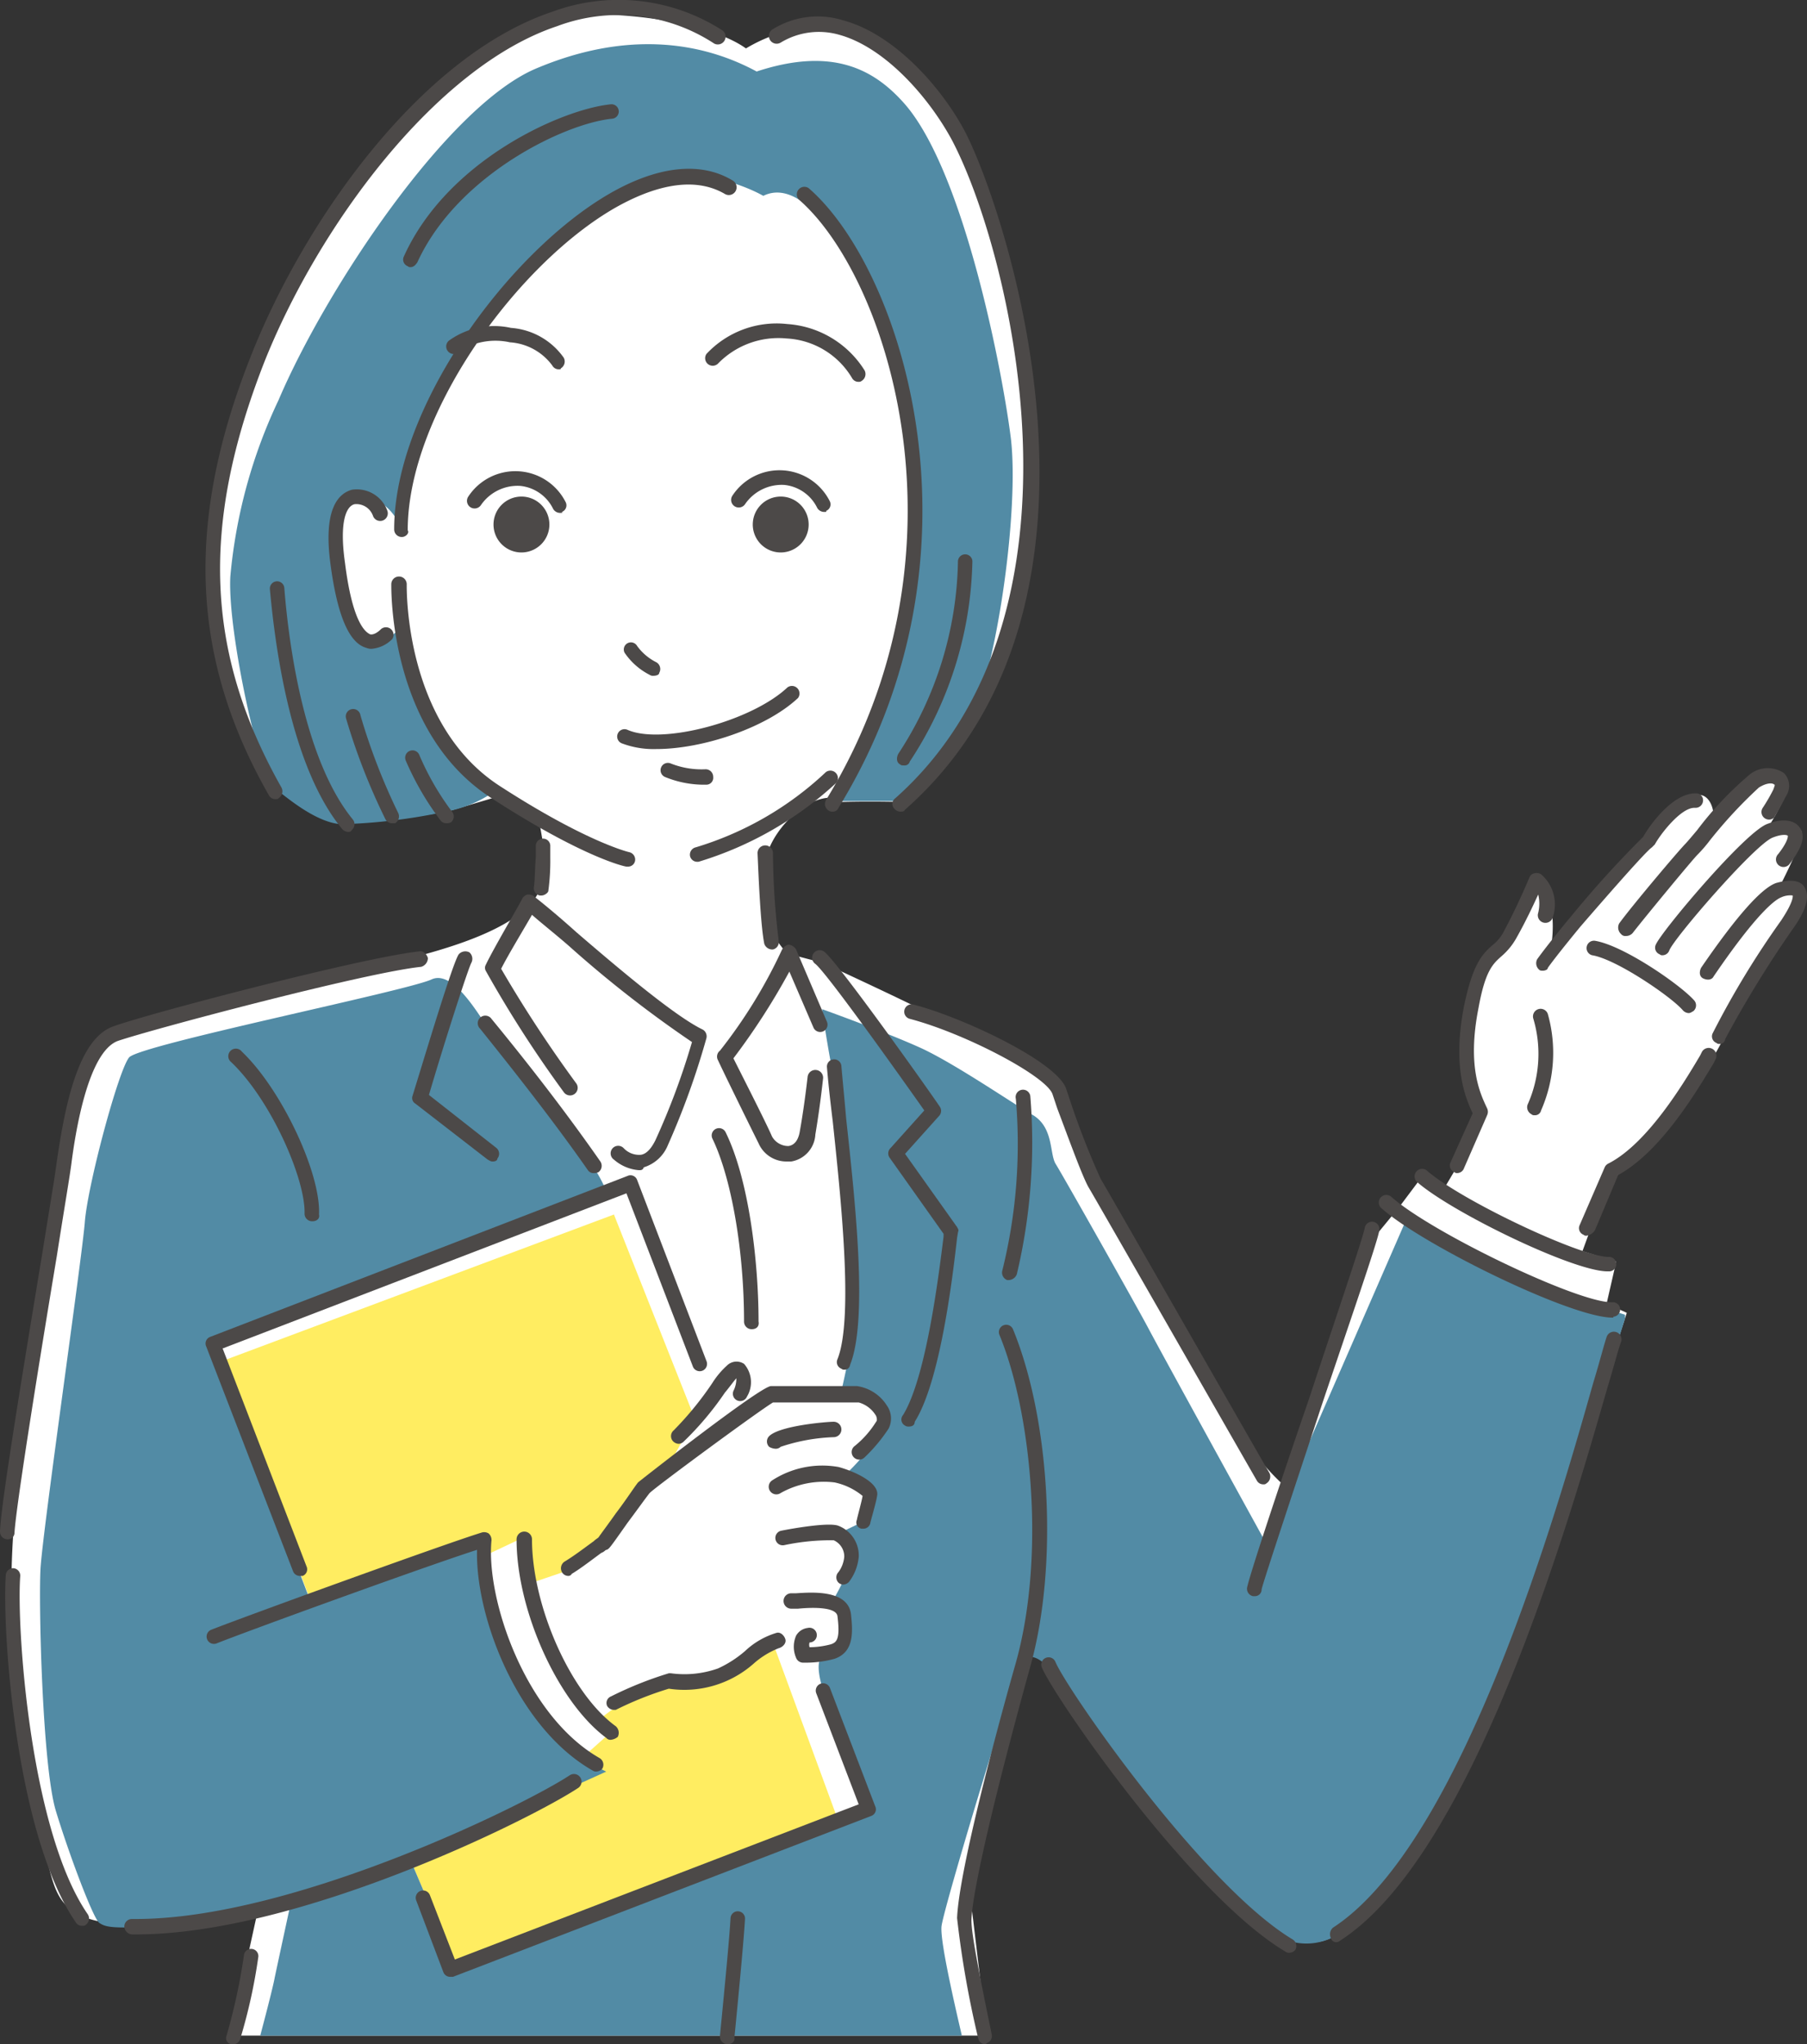 <svg xmlns="http://www.w3.org/2000/svg" width="119.505" height="135.204" viewBox="0 0 119.505 135.204"><rect x="0" y="0" width="119.505" height="135.204" fill="#333333" stroke="none"/><g transform="translate(0 0.019)"><g transform="translate(0.762 0.934)"><path d="M51.871,62.809l.574.765,2.422.637s7.33,3.378,8.286,4.016,7.011,3.7,7.011,3.7l2.55,5.992s9.88,17.465,10.772,18.8a14.323,14.323,0,0,0,2.295,2.422l4.844-15.234.892-1.785,1.466-1.785,1.53-2.04,1.466.765.829-1.4,1.4-3.569a2.16,2.16,0,0,0-.191-1.02,17.434,17.434,0,0,1-.319-4.526c.064-.892.064-3.251,1.211-4.4a15.366,15.366,0,0,0,2.8-4.653.575.575,0,0,1,1.02-.255,8.4,8.4,0,0,1,.255,4.079s4.717-5.035,5.29-5.992a21.237,21.237,0,0,1,3.952-4.016c1.275-.892,1.912,1.275,1.275,1.848,0,0-.127.382.637-.574.829-.956,3.314-3,4.271-2.613.892.319-1.147,3.569-1.466,3.824a2.85,2.85,0,0,1,2.613-.319c.319.319-1.4,3.633-1.4,3.633h1.02c.51,0,.446.956.382,1.211-.127.255-4.207,6.756-4.78,8.159a24.839,24.839,0,0,1-3.761,5.737,39.655,39.655,0,0,0-2.741,3l-1.721,2.04-1.466,4.016,2.231.7-.7,3.06h.7l.7.319-.7,2.167s-5.29,15.68-7.011,21.162-8.541,15.68-11.282,17.656c-2.741,2.04-5.609-1.147-8.222-3.633s-8.286-9.625-9.625-12.174-2.932-2.613-2.932-2.613l-1.848,7.9-1.721,8.732.892,7.458s.127.446.319,1.147H15.667c.829-3.761,1.848-8.414,1.848-8.414s-.319.892-7.075,1.084-6.183-2.231-7.139-5.1-1.466-8.924-2.04-15.807C.689,100.1,4,81.74,4.449,78.808c.446-2.868,2.167-8.669,3.506-10.071,1.4-1.4,17.273-4.207,20.333-5.035s7.394-2.295,7.967-4.717l.319-1.4-.446-2.55-2.486-1.912L30.009,54.2s-5.673.956-6.756.51-3.888-.829-5.163-3a28.589,28.589,0,0,1-3.506-12.939C14.456,33.043,16.5,26.732,18.344,22.4c1.848-4.4,5.928-10.007,8.35-13s7.84-7.075,9.433-7.521c3.442-.956,10.9-.127,13.64,1.848C52,2.384,55.25,1.619,57.8,3.149s6.5,4.271,8.8,14.086,2.677,15.552,1.785,20.843c-.892,5.227-4.653,12.812-8.159,15.489-2.677-.064-4.207,0-4.207,0s-.382-.637-1.848,0-3.7,3.06-3.123,5.482Z" transform="translate(-1.196 -1.477)" fill="#fff"/></g><g transform="translate(2.646 2.903)"><path d="M27.08,28.107C30.2,20.777,38.235,8.667,44.1,6.181s10.836-1.848,14.6.191c5.035-1.657,7.776-.127,9.752,2.1C72.463,13,75.013,26.514,75.523,30.721c.51,4.589-.829,14.405-2.55,18.357a12.2,12.2,0,0,1-4.526,5.545H64.241s1.785-4.462,3.251-8.159c1.466-3.761,2.55-13.067.637-19.5C66.28,20.522,62.392,13,59.141,14.595c-2.295-1.275-6.693-2.231-8.8-.7s-7.521,4.908-8.924,7.967-6.629,9.88-6.246,14.788c-.637-2.167-3.569-3.06-4.079-1.275-.255.956-.446,5.418.51,7.394s2.55,1.593,3.569.319c.892,3.761,2.486,7.521,3.633,8.669a30.919,30.919,0,0,0,2.55,2.231,8.074,8.074,0,0,1-3.251,1.339,37.53,37.53,0,0,1-6.884.829c-1.785-.127-3.824-1.976-4.526-2.486-.765-.446-3-10.135-2.8-13.9A34.346,34.346,0,0,1,27.08,28.107Z" transform="translate(-11.306 -4.565)" fill="#528ba5"/><circle cx="1.339" cy="1.339" r="1.339" transform="translate(47.644 30.49)" fill="#4c4948"/><circle cx="1.339" cy="1.339" r="1.339" transform="translate(30.498 30.49)" fill="#4c4948"/><path d="M54.224,139.513,48.87,126,22.8,135.752,28.792,151.5l11.282-4.016.255,1.084,2.295-1.084.637,2.932,3-1.02,2.932-3,1.466-1.912,1.657-1.593Z" transform="translate(-10.914 -48.598)" fill="#ffed61"/><path d="M66.694,171l4.143,11.282L45.66,192.289l-3.06-7.266,10.836-4.908,1.466-1.339-.829-.637,1.785-1.594-.892-.765,2.486-1.848,2.1-.637,2.932-.064,1.785-1.084Z" transform="translate(-18.093 -64.915)" fill="#ffed61"/><path d="M19.671,167.584c.255-1.211,1.084-5.035,1.084-5.035l-2.167.574a55.564,55.564,0,0,1-7.266,1.084c-2.486.127-2.868,0-3.251-.255s-1.976-4.462-2.868-7.394-1.147-13.577-1.02-16,2.741-20.524,2.932-22.946c.191-2.486,2.231-10.071,2.932-10.9s18.421-4.4,20.014-5.163c1.593-.7,3.442,3,4.271,4.016,0,0,4.653,6.119,5.8,7.585a9.01,9.01,0,0,1,1.53,2.55l-7.585,2.932L15.656,125.9l6.374,16.764,11.282-4.016s.127,1.084.191,2.741c.127,1.657,3,7.84,4.079,9.5s4.016,3.059,4.016,3.059l-12.939,5.864,3.06,7.2,5.673-2.1,14.086-5.737h0l7.33-3-2.486-6.565s-1.275-2.932-.319-3.378a2.679,2.679,0,0,0,1.466-2.1c0-.574-.956-1.4-.956-1.4a11.363,11.363,0,0,0,1.339-3,2.2,2.2,0,0,0-.765-1.594l1.593-.765a4.335,4.335,0,0,0,.446-1.594c0-.892-1.593-1.593-1.593-1.593s2.295-2.1,2.486-3.824-2.868-1.593-2.868-1.593.637-2.741.892-4.526a73.858,73.858,0,0,0-.892-13.9c-.765-3.06-1.275-6.82-1.275-6.82s4.271,1.53,6.629,2.613c2.295,1.084,5.992,3.633,7.33,4.4,1.339.829,1.084,2.486,1.466,3.187.446.7,5.482,9.625,6.183,10.963S85.2,138.774,85.2,138.774l9.37-21.48,4.334,2.55,1.976,1.147c.7.382,8.095,2.741,8.095,2.741v.255L104.509,138.2s-4.972,14.533-6.82,17.4a48.537,48.537,0,0,1-6.438,8.159c-1.976,1.976-3.952,1.721-5.1,1.147s-4.4-3.824-5.992-5.545c-1.593-1.657-9.115-12.111-9.115-12.111s-1.4-1.657-1.976-.446c-.637,1.147-5.1,16-5.29,17.337-.127.829.7,4.526,1.339,7.266h-46.4C19.225,169.5,19.607,167.967,19.671,167.584Z" transform="translate(-4.152 -39.701)" fill="#528ba5"/></g><g transform="translate(0 -0.019)"><g transform="translate(13.591)"><path d="M25.961,52.833a.481.481,0,0,1-.446-.255c-5.163-9.051-5.545-18.038-1.211-29C27.81,14.653,35.522,3.69,44.255.758A12.673,12.673,0,0,1,55.473,1.969a.514.514,0,0,1-.51.892,11.541,11.541,0,0,0-10.39-1.147C36.542,4.391,28.766,14.972,25.2,23.959c-4.207,10.772-3.888,19.186,1.147,28.109a.528.528,0,0,1-.191.7C26.153,52.833,26.025,52.833,25.961,52.833Z" transform="translate(-21.323 0.019)" fill="#4c4948"/><path d="M88.469,54.281a.551.551,0,0,1-.382-.191.455.455,0,0,1,.064-.7c13.768-12.238,7.458-36.587,3.7-43.6-1.53-2.8-4.4-6.055-7.394-6.884a4.869,4.869,0,0,0-3.888.51.514.514,0,1,1-.51-.892,5.642,5.642,0,0,1,4.653-.574c3.314.892,6.438,4.334,8.031,7.33C95.225,14,104.4,40.386,88.787,54.153,88.724,54.281,88.6,54.281,88.469,54.281Z" transform="translate(-42.527 -0.6)" fill="#4c4948"/><path d="M85.029,60.674a.383.383,0,0,1-.255-.064.513.513,0,0,1-.191-.7C94.59,43.592,88.726,25.362,82.8,20.2a.5.5,0,0,1,.637-.765c6.183,5.354,12.3,24.157,1.976,40.985A.4.4,0,0,1,85.029,60.674Z" transform="translate(-43.549 -6.993)" fill="#4c4948"/><path d="M93.535,71.459c-.127,0-.191,0-.255-.064-.255-.127-.255-.446-.127-.7A23.892,23.892,0,0,0,97.1,58.01a.479.479,0,1,1,.956-.064A24.914,24.914,0,0,1,93.917,71.2.35.35,0,0,1,93.535,71.459Z" transform="translate(-47.338 -20.837)" fill="#4c4948"/><path d="M41.41,41.846a.5.5,0,0,1-.51-.51c0-8.031,7.521-18.293,14.214-22.181,3.187-1.848,6.055-2.167,8.159-.892a.514.514,0,1,1-.51.892c-2.295-1.339-5.163-.255-7.2.892-6.5,3.7-13.768,13.64-13.768,21.353C41.92,41.591,41.665,41.846,41.41,41.846Z" transform="translate(-28.422 -6.331)" fill="#4c4948"/><path d="M83.305,37.408a.481.481,0,0,1-.446-.255,5.356,5.356,0,0,0-4.334-2.613A5.567,5.567,0,0,0,74,36.2a.5.5,0,0,1-.765-.637,6.349,6.349,0,0,1,5.354-1.976,6.55,6.55,0,0,1,5.1,3.06.528.528,0,0,1-.191.7A.279.279,0,0,1,83.305,37.408Z" transform="translate(-40.104 -12.155)" fill="#4c4948"/><path d="M53.785,36.692a.481.481,0,0,1-.446-.255,3.782,3.782,0,0,0-2.8-1.53,4.42,4.42,0,0,0-3.314.574.5.5,0,1,1-.7-.7,5.124,5.124,0,0,1,4.079-.829A4.683,4.683,0,0,1,54.1,35.927a.528.528,0,0,1-.191.7C53.912,36.692,53.848,36.692,53.785,36.692Z" transform="translate(-30.407 -12.267)" fill="#4c4948"/><path d="M79.948,55.2A1.848,1.848,0,1,1,81.8,53.348,1.85,1.85,0,0,1,79.948,55.2Zm0-2.677a.829.829,0,1,0,.829.829A.844.844,0,0,0,79.948,52.52Z" transform="translate(-41.911 -18.662)" fill="#4c4948"/><path d="M82.018,51.532a.537.537,0,0,1-.446-.255,2.725,2.725,0,0,0-2.167-1.53,2.936,2.936,0,0,0-2.613,1.275.5.5,0,1,1-.829-.574,3.725,3.725,0,0,1,6.438.382.466.466,0,0,1-.255.637C82.209,51.532,82.145,51.532,82.018,51.532Z" transform="translate(-41.111 -17.674)" fill="#4c4948"/><path d="M53.048,55.2A1.848,1.848,0,1,1,54.9,53.348,1.85,1.85,0,0,1,53.048,55.2Zm0-2.677a.829.829,0,1,0,.829.829A.844.844,0,0,0,53.048,52.52Z" transform="translate(-32.157 -18.662)" fill="#4c4948"/><path d="M54.618,51.632a.537.537,0,0,1-.446-.255A2.725,2.725,0,0,0,52,49.847a2.936,2.936,0,0,0-2.613,1.275.5.5,0,0,1-.829-.574A3.725,3.725,0,0,1,55,50.931a.466.466,0,0,1-.255.637C54.809,51.632,54.745,51.632,54.618,51.632Z" transform="translate(-31.176 -17.71)" fill="#4c4948"/><path d="M66.676,68.831a.383.383,0,0,1-.255-.064A4.429,4.429,0,0,1,64.764,67.3a.471.471,0,0,1,.829-.446,3.512,3.512,0,0,0,1.275,1.084.513.513,0,0,1,.191.7C67.058,68.767,66.867,68.831,66.676,68.831Z" transform="translate(-37.052 -24.137)" fill="#4c4948"/><path d="M66.621,75.3a5.948,5.948,0,0,1-2.295-.382.485.485,0,1,1,.382-.892c2.295,1.02,8.222-.574,10.581-2.8a.5.5,0,0,1,.7.7C73.887,73.9,69.681,75.3,66.621,75.3Z" transform="translate(-36.806 -25.76)" fill="#4c4948"/><path d="M71.567,80.574a6.807,6.807,0,0,1-2.741-.51.485.485,0,0,1,.382-.892,5.534,5.534,0,0,0,2.295.382.5.5,0,0,1,.51.51A.455.455,0,0,1,71.567,80.574Z" transform="translate(-38.437 -28.677)" fill="#4c4948"/><path d="M36.963,61.29a.808.808,0,0,1-.382-.064c-1.147-.319-1.912-2.167-2.358-5.482-.51-3.7.51-4.717,1.4-4.972a2.145,2.145,0,0,1,2.358,1.4.5.5,0,0,1-.956.319,1.166,1.166,0,0,0-1.211-.765c-.574.127-1.02,1.211-.637,3.888.51,4.079,1.4,4.589,1.657,4.717.255.064.574-.191.7-.319a.5.5,0,0,1,.765.637A2.173,2.173,0,0,1,36.963,61.29Z" transform="translate(-25.951 -18.381)" fill="#4c4948"/><path d="M56.28,78.986h-.127c-.127,0-2.932-.637-8.924-4.526C40.472,70.126,40.6,60.692,40.6,60.31a.51.51,0,0,1,1.02,0c0,.382-.127,9.242,6.119,13.322,5.8,3.761,8.6,4.4,8.6,4.4a.5.5,0,0,1,.382.574A.466.466,0,0,1,56.28,78.986Z" transform="translate(-28.313 -21.671)" fill="#4c4948"/><path d="M72.1,85.946a.485.485,0,0,1-.51-.382.5.5,0,0,1,.382-.574,21.6,21.6,0,0,0,8.6-4.972.5.5,0,0,1,.7.7,23.355,23.355,0,0,1-9.115,5.227Z" transform="translate(-39.547 -28.951)" fill="#4c4948"/><path d="M42.318,21.572a.234.234,0,0,1-.191-.064.466.466,0,0,1-.255-.637C44.74,14.5,52.325,11.119,55.576,10.8a.479.479,0,0,1,.064.956c-3.187.319-10.262,3.761-12.875,9.5C42.636,21.445,42.509,21.572,42.318,21.572Z" transform="translate(-28.756 -3.904)" fill="#4c4948"/><path d="M33.163,76.872a.551.551,0,0,1-.382-.191c-3.314-4.016-4.4-11.664-4.78-15.871a.479.479,0,0,1,.956-.064c.319,4.079,1.4,11.473,4.526,15.3a.5.5,0,0,1-.064.7C33.354,76.872,33.29,76.872,33.163,76.872Z" transform="translate(-23.744 -21.853)" fill="#4c4948"/><path d="M38.952,81.114a.481.481,0,0,1-.446-.255,41.747,41.747,0,0,1-2.613-6.693.488.488,0,1,1,.956-.191,40.859,40.859,0,0,0,2.486,6.438.528.528,0,0,1-.191.7Z" transform="translate(-26.602 -26.668)" fill="#4c4948"/><path d="M44.749,82.652a.454.454,0,0,1-.382-.191,18.983,18.983,0,0,1-2.295-3.952.485.485,0,1,1,.892-.382,17.825,17.825,0,0,0,2.167,3.761.5.5,0,0,1-.064.7A.575.575,0,0,1,44.749,82.652Z" transform="translate(-28.828 -28.206)" fill="#4c4948"/></g><path d="M79.556,94.584a.555.555,0,0,1-.51-.382c-.255-1.275-.382-4.589-.446-5.992a.51.51,0,0,1,1.02,0A50.041,50.041,0,0,0,80,94.01a.5.5,0,0,1-.382.574Z" transform="translate(-28.501 -31.788)" fill="#4c4948"/><path d="M55.9,90.755h-.127a.5.5,0,0,1-.382-.574c.064-.319.064-1.275.127-1.976v-.765a.479.479,0,0,1,.956.064v.765a14.823,14.823,0,0,1-.127,2.167C56.349,90.564,56.094,90.755,55.9,90.755Z" transform="translate(-20.081 -31.529)" fill="#4c4948"/><path d="M78.988,112.341a2.006,2.006,0,0,1-1.848-1.211c-.574-1.147-2.358-4.78-2.677-5.482a.494.494,0,0,1,.127-.637,33.4,33.4,0,0,0,4.079-6.629A.674.674,0,0,1,79.115,98a.65.65,0,0,1,.51.319l2.04,4.78a.485.485,0,1,1-.892.382l-1.593-3.7a45.176,45.176,0,0,1-3.7,5.737c.574,1.147,2.167,4.271,2.55,5.163a1.234,1.234,0,0,0,1.084.637c.51-.064.7-.574.765-1.02.127-.7.319-1.912.51-3.569a.514.514,0,0,1,1.02.127c-.191,1.721-.382,2.932-.51,3.7a1.913,1.913,0,0,1-1.593,1.785Z" transform="translate(-26.976 -35.523)" fill="#4c4948"/><path d="M60.507,111.03a2.843,2.843,0,0,1-1.657-.7.5.5,0,1,1,.637-.765,1.4,1.4,0,0,0,1.147.446c.446-.064.765-.574.956-.956a47.684,47.684,0,0,0,2.422-6.5,76.96,76.96,0,0,1-8.159-6.374c-.956-.829-1.848-1.53-2.422-2.04-.51.892-1.593,2.677-2.04,3.569a85.272,85.272,0,0,0,4.972,7.585.5.5,0,1,1-.829.574,78.246,78.246,0,0,1-5.163-8.031.406.406,0,0,1,0-.382c.51-1.084,2.358-4.207,2.422-4.4a.636.636,0,0,1,.319-.255.808.808,0,0,1,.382.064c.574.446,1.593,1.275,2.868,2.422,2.741,2.358,6.5,5.545,8.35,6.438a.515.515,0,0,1,.255.574,51.73,51.73,0,0,1-2.55,7.075,2.513,2.513,0,0,1-1.593,1.466C60.762,111.03,60.635,111.03,60.507,111.03Z" transform="translate(-18.248 -33.637)" fill="#4c4948"/><path d="M90.681,130.094a.383.383,0,0,1-.255-.064.453.453,0,0,1-.127-.7c1.53-2.486,2.358-9.242,2.677-11.792v-.191l-3.569-5.035a.49.49,0,0,1,.064-.637l2.231-2.486c-2.613-3.7-6.5-9.115-7.2-9.688a.5.5,0,1,1,.637-.765c1.02.892,6.948,9.242,7.585,10.2a.49.49,0,0,1-.064.637l-2.231,2.486,3.442,4.844c.064.127.127.191.064.319l-.064.382c-.319,2.868-1.147,9.561-2.8,12.174C91.063,130.031,90.872,130.094,90.681,130.094Z" transform="translate(-30.574 -35.747)" fill="#4c4948"/><path d="M48.077,112.594c-.127,0-.191-.064-.319-.127l-4.78-3.7a.427.427,0,0,1-.191-.51c.829-2.677,2.677-8.86,3.06-9.37a.582.582,0,0,1,.7-.127.564.564,0,0,1,.127.7c-.255.51-1.848,5.482-2.8,8.732l4.462,3.506a.5.5,0,0,1,.064.7C48.4,112.53,48.268,112.594,48.077,112.594Z" transform="translate(-15.506 -35.775)" fill="#4c4948"/><path d="M57.256,115.8a.454.454,0,0,1-.382-.191c-1.912-2.741-4.271-5.8-7.139-9.37a.5.5,0,1,1,.765-.637c2.932,3.569,5.29,6.693,7.2,9.433a.519.519,0,0,1-.127.7A.693.693,0,0,1,57.256,115.8Z" transform="translate(-17.992 -38.213)" fill="#4c4948"/><path d="M86.947,130.424a.234.234,0,0,1-.191-.064.466.466,0,0,1-.255-.637c1.084-2.741.191-10.9-.319-15.744-.191-1.53-.319-2.8-.382-3.569a.479.479,0,1,1,.956-.064c.064.765.191,2.04.319,3.506.574,5.29,1.466,13.258.255,16.254A.357.357,0,0,1,86.947,130.424Z" transform="translate(-31.111 -39.838)" fill="#4c4948"/><path d="M76.485,130.329a.5.5,0,0,1-.51-.51c0-4.653-.829-9.5-2.1-12.111a.485.485,0,0,1,.892-.382c1.53,3.123,2.167,8.541,2.167,12.493C76.995,130.138,76.8,130.329,76.485,130.329Z" transform="translate(-26.768 -42.42)" fill="#4c4948"/><path d="M117.568,135.935a.481.481,0,0,1-.446-.255c-.446-.765-10.581-18.485-11.154-19.441-.446-.829-1.339-3.314-2.04-5.163l-.319-.956c-.446-1.211-5.8-4.016-9.433-4.972a.488.488,0,0,1,.191-.956c3.06.765,9.433,3.7,10.135,5.545l.319.956a52.359,52.359,0,0,0,1.976,5.035c.574.956,11.027,19.249,11.154,19.441a.528.528,0,0,1-.191.7A.234.234,0,0,1,117.568,135.935Z" transform="translate(-34.005 -37.764)" fill="#4c4948"/><path d="M129.9,151.524h-.127a.5.5,0,0,1-.382-.574c.191-.892,2.04-6.5,4.079-12.429,1.721-5.227,3.569-10.645,3.7-11.346a.488.488,0,1,1,.956.191c-.127.765-1.912,5.928-3.761,11.409-1.785,5.418-3.824,11.537-4.016,12.3A.436.436,0,0,1,129.9,151.524Z" transform="translate(-46.914 -45.959)" fill="#4c4948"/><path d="M138.445,178.538a.35.35,0,0,1-.382-.255.582.582,0,0,1,.127-.7c8.541-5.545,14.851-27.663,17.21-36.013.446-1.466.7-2.486.892-3.06a.5.5,0,0,1,.956.319c-.191.51-.446,1.53-.892,3-2.422,8.414-8.8,30.85-17.656,36.587A.483.483,0,0,1,138.445,178.538Z" transform="translate(-50.038 -50.09)" fill="#4c4948"/><path d="M124.453,191.476a.383.383,0,0,1-.255-.064c-6.246-3.7-15.3-16.827-16.126-18.8a.485.485,0,0,1,.892-.382c.765,1.848,9.752,14.788,15.68,18.357a.513.513,0,0,1,.191.7A.545.545,0,0,1,124.453,191.476Z" transform="translate(-39.169 -62.327)" fill="#4c4948"/><path d="M158.547,132.117c-2.741,0-12.493-4.78-15.234-7.2a.5.5,0,1,1,.637-.765c2.677,2.358,12.238,6.948,14.533,6.948h.064a.479.479,0,0,1,.064.956C158.611,132.117,158.611,132.117,158.547,132.117Z" transform="translate(-51.91 -44.973)" fill="#4c4948"/><path d="M159.534,128.042c-2.295,0-10.39-3.952-12.62-5.928a.5.5,0,0,1,.637-.765c2.231,1.976,10.2,5.737,12.047,5.737a.479.479,0,1,1,.064.956Z" transform="translate(-53.216 -43.957)" fill="#4c4948"/><path d="M101.212,185.021a.485.485,0,0,1-.51-.382,65.67,65.67,0,0,1-1.4-7.967c.127-3.187,2.741-12.875,3.888-16.891,1.976-7.075,1.02-16.572-1.084-21.672a.485.485,0,0,1,.892-.382c2.486,6.055,3,15.68,1.147,22.309-2.295,8.286-3.761,14.533-3.888,16.636-.064.765.446,3.378,1.339,7.712a.5.5,0,0,1-.382.574C101.276,185.021,101.276,185.021,101.212,185.021Z" transform="translate(-36.006 -49.817)" fill="#4c4948"/><path d="M23.923,208.51H23.8a.416.416,0,0,1-.319-.574,39.249,39.249,0,0,0,1.147-5.29.479.479,0,0,1,.956.064,35.857,35.857,0,0,1-1.211,5.482A.479.479,0,0,1,23.923,208.51Z" transform="translate(-8.498 -73.306)" fill="#4c4948"/><path d="M75.21,207.09h0a.521.521,0,0,1-.51-.574c.382-3.888.637-6.629.7-7.776a.479.479,0,1,1,.956.064c-.064,1.147-.319,3.952-.7,7.84C75.72,206.9,75.465,207.09,75.21,207.09Z" transform="translate(-27.086 -71.886)" fill="#4c4948"/><path d="M.51,137.576h0a.5.5,0,0,1-.51-.51c.064-1.912,1.657-11.473,2.8-18.421.446-2.8.829-5.035.956-6.055.574-3.952,1.466-8.095,3.7-8.924s16.572-4.589,20.269-4.972c.255-.064.51.191.574.446a.612.612,0,0,1-.446.574c-3.7.382-17.847,4.143-20.078,4.908-1.976.765-2.8,6.119-3.06,8.159-.127.956-.51,3.187-.956,6.055-1.084,6.5-2.677,16.381-2.8,18.293A.436.436,0,0,1,.51,137.576Z" transform="translate(0 -35.771)" fill="#4c4948"/><path d="M5.613,186.347a.454.454,0,0,1-.382-.191c-4.016-5.8-4.908-19.441-4.653-23.01a.493.493,0,0,1,.51-.446.493.493,0,0,1,.446.51c-.255,3.314.637,16.827,4.462,22.373a.509.509,0,0,1-.127.7C5.8,186.347,5.74,186.347,5.613,186.347Z" transform="translate(-0.195 -58.983)" fill="#4c4948"/><path d="M13.665,194.679H13.41a.548.548,0,0,1-.51-.51.5.5,0,0,1,.51-.51h.255c10.39,0,25.687-7.521,28.683-9.5a.5.5,0,0,1,.574.829C39.734,187.094,24.437,194.679,13.665,194.679Z" transform="translate(-4.678 -66.742)" fill="#4c4948"/><path d="M47.222,174.792a.383.383,0,0,1-.255-.064c-5.035-2.868-7.776-10.262-7.649-14.6-3.569,1.147-15.3,5.418-17.21,6.183a.485.485,0,1,1-.382-.892c2.1-.829,15.425-5.673,17.911-6.438a.56.56,0,0,1,.446.064.579.579,0,0,1,.191.446c-.382,3.888,2.231,11.6,7.139,14.405a.513.513,0,0,1,.191.7A.545.545,0,0,1,47.222,174.792Z" transform="translate(-7.768 -57.627)" fill="#4c4948"/><path d="M59.846,172.668a.351.351,0,0,1-.319-.127c-3.187-2.358-5.928-8.414-5.928-13.13a.51.51,0,0,1,1.02,0c0,4.4,2.55,10.2,5.545,12.366a.582.582,0,0,1,.127.7A.847.847,0,0,1,59.846,172.668Z" transform="translate(-19.436 -57.605)" fill="#4c4948"/><path d="M29.273,120.237h0a.5.5,0,0,1-.51-.51c.064-2.295-2.231-7.521-4.844-10.007a.5.5,0,1,1,.7-.7c2.613,2.486,5.227,8.031,5.1,10.772C29.782,120.045,29.591,120.237,29.273,120.237Z" transform="translate(-8.621 -39.466)" fill="#4c4948"/><path d="M104.437,125.65h-.127a.526.526,0,0,1-.319-.637,34.731,34.731,0,0,0,.892-11.346.488.488,0,1,1,.956-.191,37.722,37.722,0,0,1-.892,11.792A.6.6,0,0,1,104.437,125.65Z" transform="translate(-37.701 -40.991)" fill="#4c4948"/><path d="M70.117,146.7a.551.551,0,0,1-.382-.191.5.5,0,0,1,.064-.7,21.609,21.609,0,0,0,2.55-3.123,5.465,5.465,0,0,1,.956-1.147.9.9,0,0,1,1.147-.127,1.835,1.835,0,0,1,.191,2.167.485.485,0,0,1-.892-.382,1.773,1.773,0,0,0,.191-.829c-.127.127-.446.574-.765.956a20.427,20.427,0,0,1-2.741,3.251A.487.487,0,0,1,70.117,146.7Z" transform="translate(-25.244 -51.21)" fill="#4c4948"/><path d="M58.71,156.354a.481.481,0,0,1-.446-.255.528.528,0,0,1,.191-.7c.637-.382,1.466-1.02,1.912-1.339.127-.127.255-.191.319-.255.127-.191.7-.956,1.147-1.593.637-.829,1.211-1.721,1.466-2.04.064-.064,8.095-6.374,8.8-6.374h5.673a2.816,2.816,0,0,1,1.976,1.275,1.49,1.49,0,0,1,.127,1.53,10.762,10.762,0,0,1-1.593,1.912.5.5,0,1,1-.637-.765,6.4,6.4,0,0,0,1.4-1.593q.1-.1,0-.382a1.943,1.943,0,0,0-1.147-.892H72.223c-.956.574-7.713,5.545-8.159,5.992-.255.319-.892,1.211-1.466,1.976-1.211,1.721-1.211,1.721-1.4,1.785-.064,0-.127.127-.319.191-.446.319-1.339,1.02-1.976,1.4C58.9,156.29,58.774,156.354,58.71,156.354Z" transform="translate(-21.103 -52.128)" fill="#4c4948"/><path d="M86.02,156.21h-.127a.416.416,0,0,1-.319-.574c.064-.319.319-1.211.382-1.594a4.333,4.333,0,0,0-1.848-.892,5.823,5.823,0,0,0-3.569.7.5.5,0,0,1-.574-.829,6.108,6.108,0,0,1,4.4-.892c.956.255,2.741,1.02,2.55,1.912-.064.446-.446,1.721-.446,1.785A.466.466,0,0,1,86.02,156.21Z" transform="translate(-28.909 -55.106)" fill="#4c4948"/><path d="M84.955,162.144a.487.487,0,0,1-.319-.127.5.5,0,0,1,0-.7,2.016,2.016,0,0,0,.382-1.02,1.172,1.172,0,0,0-.7-1.084,14.814,14.814,0,0,0-3.251.319.488.488,0,1,1-.191-.956c.637-.127,3.123-.574,3.761-.319a2.109,2.109,0,0,1,1.339,2.04,3.222,3.222,0,0,1-.637,1.657A.551.551,0,0,1,84.955,162.144Z" transform="translate(-29.183 -57.344)" fill="#4c4948"/><path d="M82.639,169.866h0a.5.5,0,0,1-.51-.319,1.855,1.855,0,0,1,0-1.466,1.026,1.026,0,0,1,.765-.51.488.488,0,1,1,.191.956h-.064a.5.5,0,0,0,0,.319,5.685,5.685,0,0,0,1.4-.191c.382-.127.637-.319.446-1.848-.064-.7-1.976-.574-2.613-.51H81.81a.51.51,0,1,1,0-1.02h.319c1.02-.064,3.442-.255,3.633,1.4.127,1.211.191,2.486-1.084,2.932A7.175,7.175,0,0,1,82.639,169.866Z" transform="translate(-29.48 -59.903)" fill="#4c4948"/><path d="M63.418,174.494a.537.537,0,0,1-.446-.255.466.466,0,0,1,.255-.637,24.223,24.223,0,0,1,3.824-1.53h.127a6.649,6.649,0,0,0,3.123-.319,7.5,7.5,0,0,0,1.785-1.147,5.2,5.2,0,0,1,2.1-1.211c.255-.064.51.191.574.446s-.191.51-.446.574a5.531,5.531,0,0,0-1.657,1.02,6.922,6.922,0,0,1-5.609,1.657,22.312,22.312,0,0,0-3.506,1.4Z" transform="translate(-22.816 -61.407)" fill="#4c4948"/><path d="M80.1,149.285a.906.906,0,0,1-.382-.127.5.5,0,0,1,0-.7c.7-.7,3.824-.956,4.271-.956a.51.51,0,0,1,0,1.02,12.323,12.323,0,0,0-3.506.637A.468.468,0,0,1,80.1,149.285Z" transform="translate(-28.854 -53.472)" fill="#4c4948"/><path d="M27.554,148.424a.479.479,0,0,1-.446-.319l-5.737-14.851a.466.466,0,0,1,.255-.637l27.6-10.645a.466.466,0,0,1,.637.255l4.589,11.983a.485.485,0,1,1-.892.382l-4.4-11.473L22.455,133.381,28,147.786a.466.466,0,0,1-.255.637Z" transform="translate(-7.731 -44.197)" fill="#4c4948"/><path d="M45.4,194.048a.479.479,0,0,1-.446-.319l-1.785-4.717a.485.485,0,1,1,.892-.382l1.657,4.271,26.707-10.262-2.8-7.33a.485.485,0,0,1,.892-.382l3,7.84a.466.466,0,0,1-.255.637L45.594,194.048Z" transform="translate(-15.636 -63.306)" fill="#4c4948"/><g transform="translate(95.878 50.804)"><path d="M150.918,110.408a.234.234,0,0,1-.191-.064.466.466,0,0,1-.255-.637l1.466-3.251c-.51-1.084-1.339-3.123-.574-7.075.574-2.8,1.211-3.442,1.848-4.016a2.756,2.756,0,0,0,.829-1.02c.892-1.657,1.657-3.506,1.657-3.506a.424.424,0,0,1,.319-.255.56.56,0,0,1,.446.064,2.635,2.635,0,0,1,.765,2.868.5.5,0,1,1-.956-.319,2.558,2.558,0,0,0,0-1.211c-.319.7-.829,1.785-1.4,2.8a4.442,4.442,0,0,1-1.02,1.275c-.574.51-1.084.956-1.53,3.442-.765,3.888.127,5.673.574,6.629a.539.539,0,0,1,0,.446l-1.53,3.506A.479.479,0,0,1,150.918,110.408Z" transform="translate(-150.422 -83.629)" fill="#4c4948"/><path d="M159.845,94.028c-.127,0-.191,0-.255-.064a.564.564,0,0,1-.127-.7c.637-.892,2.1-2.677,2.167-2.741a68.879,68.879,0,0,1,4.844-5.354c.382-.7,1.912-2.868,3.442-2.868h.064a.452.452,0,0,1,.446.51.493.493,0,0,1-.51.446h-.064c-.892,0-2.231,1.721-2.613,2.422l-.191.191c-.382.255-2.677,2.868-4.717,5.227,0,0-1.53,1.848-2.167,2.741C160.163,93.964,159.972,94.028,159.845,94.028Z" transform="translate(-153.676 -80.634)" fill="#4c4948"/><path d="M171.349,102.373a.551.551,0,0,1-.382-.191c-.765-.892-4.4-3.378-5.992-3.633a.488.488,0,0,1,.191-.956c1.912.319,5.673,2.932,6.565,3.952a.5.5,0,0,1-.064.7C171.541,102.31,171.477,102.373,171.349,102.373Z" transform="translate(-155.556 -86.175)" fill="#4c4948"/><path d="M168.408,90.786a.351.351,0,0,1-.319-.127.582.582,0,0,1-.127-.7c.829-1.147,3.952-4.844,4.4-5.29.064-.064.446-.51.765-.892a22.531,22.531,0,0,1,3.506-3.7,1.916,1.916,0,0,1,2.231-.064,1.218,1.218,0,0,1,.127,1.53c-.51,1.02-.765,1.339-.765,1.4a.5.5,0,0,1-.765-.637h0a11.482,11.482,0,0,0,.7-1.211c.064-.191.127-.319.064-.319-.127-.127-.51-.127-1.02.191a30.651,30.651,0,0,0-3.251,3.506,9.31,9.31,0,0,1-.829.956c-.319.319-3.378,4.016-4.271,5.163A.579.579,0,0,1,168.408,90.786Z" transform="translate(-156.758 -79.687)" fill="#4c4948"/><path d="M172.218,94.029a.234.234,0,0,1-.191-.064.466.466,0,0,1-.255-.637c.382-.892,5.8-7.33,7.33-7.967.956-.382,1.785-.319,2.167.191.446.574.191,1.339-.637,2.422a.5.5,0,1,1-.765-.637c.7-.892.637-1.211.637-1.211-.064-.064-.382-.127-1.02.127-1.211.51-6.5,6.629-6.82,7.458A.479.479,0,0,1,172.218,94.029Z" transform="translate(-158.145 -81.655)" fill="#4c4948"/><path d="M177.663,102.161a.234.234,0,0,1-.191-.064.466.466,0,0,1-.255-.637A58.329,58.329,0,0,1,181.743,94c.892-1.339.765-1.657.765-1.657a1.435,1.435,0,0,0-.765.127c-.319.127-1.466.829-4.462,5.227-.127.255-.446.255-.7.127s-.255-.446-.127-.7c2.358-3.442,4.016-5.29,4.972-5.609,1.147-.319,1.657-.064,1.848.255.382.574.191,1.466-.765,2.8a73.7,73.7,0,0,0-4.462,7.266A.357.357,0,0,1,177.663,102.161Z" transform="translate(-159.83 -83.923)" fill="#4c4948"/><path d="M164.318,121.129a.234.234,0,0,1-.191-.064.466.466,0,0,1-.255-.637l1.657-3.824a.5.5,0,0,1,.255-.255c2.613-1.339,5.035-5.418,6.055-7.139l.127-.255a.514.514,0,0,1,.892.51l-.127.255c-1.147,1.912-3.506,5.864-6.31,7.394l-1.53,3.633A.771.771,0,0,1,164.318,121.129Z" transform="translate(-155.28 -90.207)" fill="#4c4948"/><path d="M158.933,111.7a.234.234,0,0,1-.191-.064.522.522,0,0,1-.255-.637,8.2,8.2,0,0,0,.382-5.673.5.5,0,0,1,.956-.319,9.469,9.469,0,0,1-.446,6.374A.408.408,0,0,1,158.933,111.7Z" transform="translate(-153.338 -88.747)" fill="#4c4948"/></g></g></g></svg>